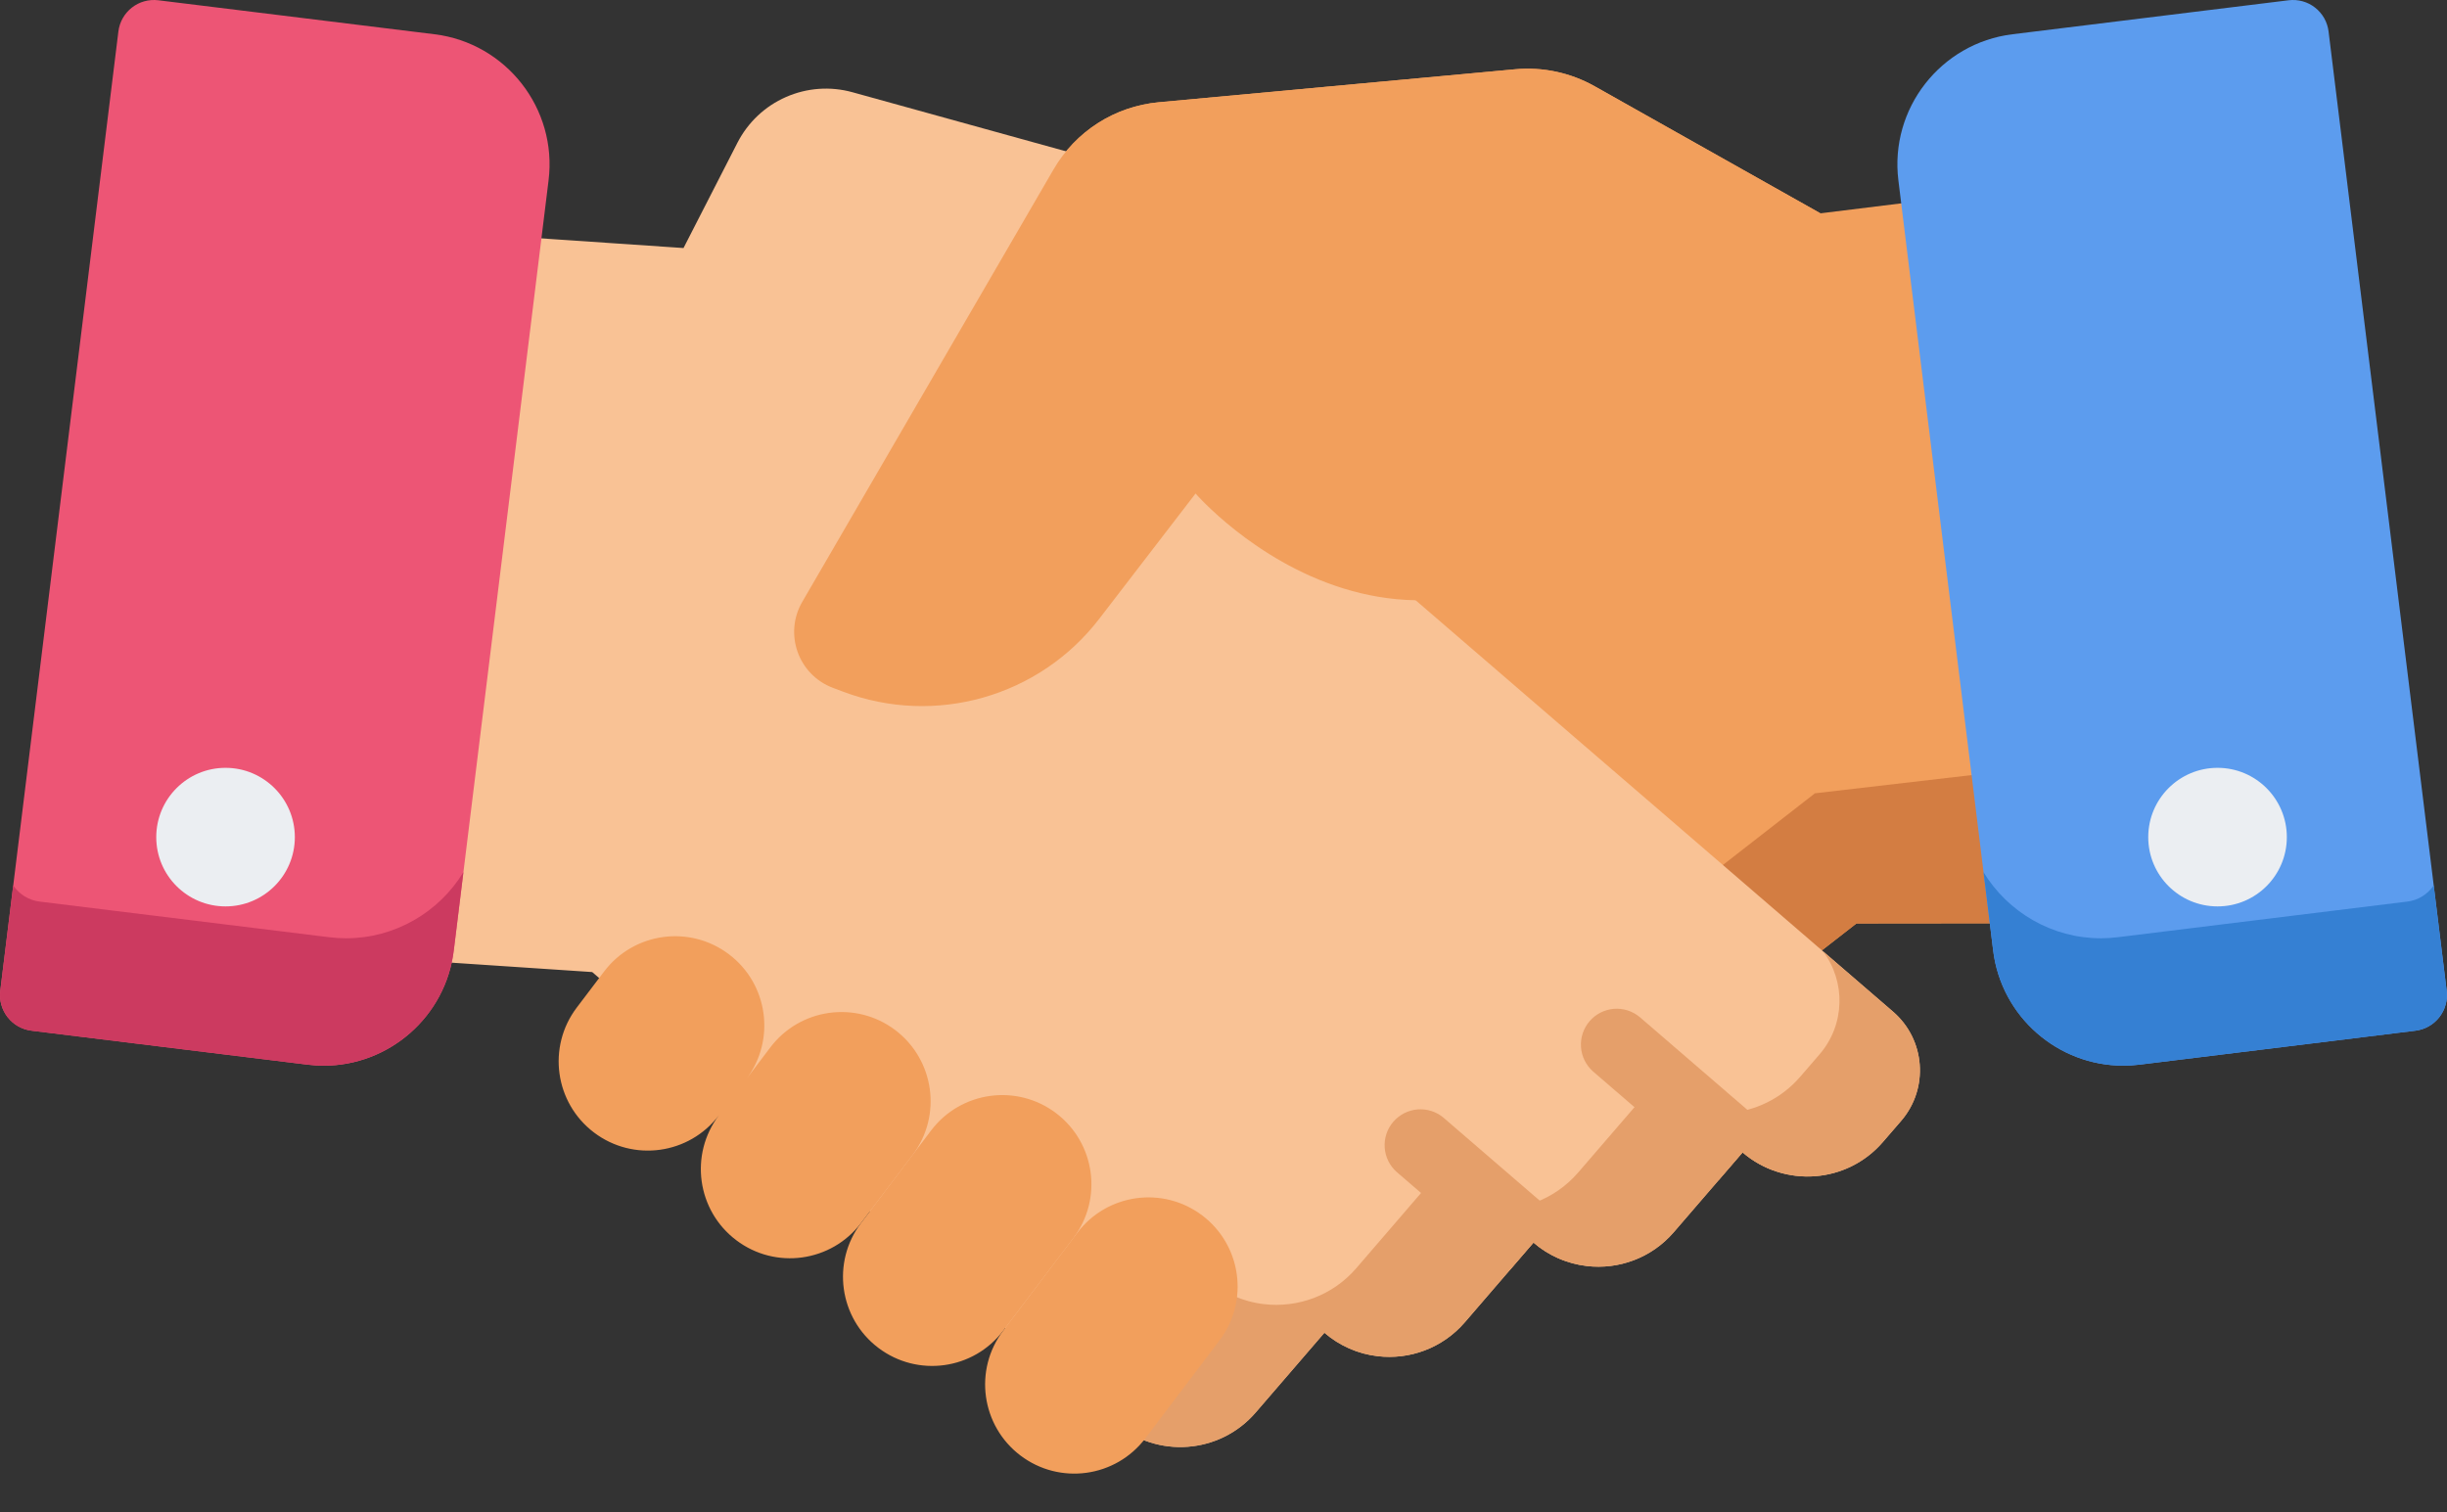 <?xml version="1.0"?>
<svg xmlns="http://www.w3.org/2000/svg" width="55" height="34" viewBox="0 0 55 34" fill="none">
<rect x="0" y="0" width="55" height="34" fill="#333333" stroke="none"/>
<path d="M44.928 15.823L43.531 4.473L40.913 4.796L40.914 4.794L35.838 1.937C35.297 1.633 34.676 1.5 34.057 1.557L26.043 2.299C25.557 2.344 25.089 2.504 24.678 2.766C24.267 3.029 23.925 3.386 23.68 3.807L18.032 13.53C17.614 14.248 17.942 15.168 18.719 15.462L18.95 15.549C19.394 15.717 19.851 15.814 20.308 15.852L19.592 16.475L18.16 17.723L14.087 21.197C13.362 21.828 13.287 22.927 13.919 23.652L14.332 24.125C15.143 25.056 16.555 25.152 17.486 24.341L19.043 26.126C19.549 26.707 20.29 26.964 21.003 26.877C21.445 26.822 21.862 26.636 22.197 26.342L23.752 28.127C24.26 28.71 25.001 28.965 25.713 28.877C26.156 28.823 26.573 28.638 26.908 28.344L27.753 29.074C28.564 30.006 29.978 30.102 30.909 29.291L32.058 28.289L41.715 20.768L41.725 20.759L45.535 20.755L44.928 15.823Z" fill="#F29F5C"/>
<path d="M40.79 17.834L40.78 17.844L31.123 25.365L29.974 26.367C29.043 27.178 27.629 27.082 26.818 26.15L25.973 25.42C25.637 25.714 25.221 25.899 24.779 25.953C24.066 26.041 23.325 25.786 22.817 25.203L21.262 23.418C20.927 23.712 20.51 23.898 20.068 23.953C19.355 24.04 18.614 23.783 18.108 23.202L16.551 21.417C15.754 22.111 14.605 22.139 13.782 21.549C13.36 22.185 13.393 23.048 13.92 23.652L14.333 24.125C15.144 25.055 16.555 25.152 17.487 24.341L19.044 26.126C19.55 26.707 20.291 26.964 21.004 26.877C21.446 26.822 21.863 26.636 22.198 26.341L23.753 28.127C24.261 28.71 25.002 28.965 25.714 28.877C26.157 28.823 26.573 28.637 26.909 28.344L27.754 29.074C28.565 30.006 29.979 30.102 30.91 29.291L32.059 28.289L41.716 20.768L41.726 20.759L45.536 20.755L45.115 17.331L40.79 17.834Z" fill="#D37D42"/>
<path d="M42.548 22.742L37.374 18.281L35.935 17.042L34.906 16.155L30.479 12.339L30.99 7.988C31.163 6.516 30.237 5.138 28.808 4.743L19.159 2.073C18.664 1.936 18.137 1.974 17.666 2.181C17.195 2.387 16.811 2.75 16.576 3.207L15.363 5.576L10.154 5.222L8.82 16.579L8.24 21.515L13.31 21.852L13.321 21.861L23.913 30.991L25.067 31.987C26.003 32.793 27.416 32.689 28.222 31.753L29.767 29.96C30.104 30.252 30.521 30.436 30.964 30.487C31.677 30.571 32.417 30.311 32.922 29.726L34.467 27.932C34.804 28.224 35.221 28.409 35.664 28.46C36.377 28.544 37.117 28.283 37.62 27.699L39.166 25.905C40.103 26.711 41.514 26.607 42.319 25.672L42.73 25.197C43.358 24.468 43.276 23.37 42.548 22.742Z" fill="#F9C295"/>
<path d="M42.55 22.743L40.974 21.384C41.486 22.064 41.476 23.03 40.898 23.701L40.462 24.206C39.606 25.198 38.108 25.308 37.114 24.453L35.473 26.357C34.939 26.977 34.153 27.254 33.397 27.165C32.926 27.11 32.483 26.915 32.125 26.604L30.485 28.509C29.95 29.13 29.164 29.406 28.408 29.317C27.937 29.262 27.494 29.067 27.136 28.757L25.496 30.66C25.199 31.006 24.808 31.258 24.371 31.386L25.069 31.988C26.005 32.794 27.418 32.69 28.224 31.754L29.769 29.961C30.106 30.253 30.524 30.437 30.967 30.488C31.679 30.572 32.419 30.312 32.924 29.727L34.469 27.933C34.806 28.225 35.223 28.409 35.666 28.461C36.379 28.545 37.119 28.284 37.622 27.7L39.169 25.906C40.105 26.712 41.516 26.608 42.322 25.673L42.732 25.198C43.36 24.469 43.278 23.371 42.55 22.743Z" fill="#E59F6A"/>
<path d="M39.692 25.309L36.857 22.865C36.694 22.729 36.485 22.662 36.274 22.679C36.063 22.696 35.867 22.796 35.729 22.956C35.591 23.116 35.521 23.325 35.535 23.536C35.549 23.747 35.646 23.945 35.804 24.085L38.634 26.525L39.168 25.906C39.374 26.084 39.612 26.222 39.868 26.314C39.959 26.151 39.991 25.963 39.959 25.78C39.927 25.597 39.832 25.43 39.692 25.309ZM35.159 28.34C35.353 28.01 35.291 27.58 34.991 27.321L32.444 25.125C32.282 24.989 32.073 24.923 31.862 24.94C31.651 24.957 31.455 25.057 31.317 25.217C31.178 25.377 31.109 25.586 31.123 25.797C31.137 26.008 31.234 26.205 31.392 26.346L33.939 28.541L33.942 28.544L34.468 27.933C34.672 28.109 34.906 28.247 35.159 28.34Z" fill="#E59F6A"/>
<path d="M13.577 21.841L12.963 22.651C12.295 23.534 12.469 24.791 13.351 25.459C14.233 26.127 15.491 25.954 16.159 25.071L16.773 24.261C17.441 23.378 17.267 22.121 16.385 21.453C15.502 20.785 14.245 20.958 13.577 21.841ZM17.315 23.545L16.159 25.071C15.491 25.954 15.664 27.211 16.547 27.879C17.429 28.548 18.686 28.374 19.355 27.491L20.511 25.965C21.179 25.083 21.005 23.826 20.123 23.157C19.24 22.489 17.983 22.663 17.315 23.545Z" fill="#F29F5C"/>
<path d="M20.929 25.412L19.354 27.492C18.686 28.375 18.859 29.632 19.742 30.3C20.624 30.968 21.881 30.795 22.55 29.912L24.125 27.832C24.793 26.95 24.619 25.693 23.737 25.024C22.855 24.356 21.597 24.53 20.929 25.412Z" fill="#F29F5C"/>
<path d="M24.215 27.712L22.549 29.913C21.88 30.795 22.054 32.052 22.936 32.72C23.819 33.389 25.076 33.215 25.744 32.333L27.411 30.132C28.079 29.25 27.906 27.993 27.023 27.324C26.141 26.656 24.884 26.829 24.215 27.712ZM40.914 4.794L35.839 1.937C35.297 1.633 34.676 1.5 34.057 1.557L26.043 2.299C25.558 2.344 25.09 2.504 24.679 2.766C24.268 3.029 23.926 3.386 23.681 3.807L18.032 13.53C17.615 14.248 17.942 15.168 18.719 15.462L18.95 15.549C21.021 16.331 23.359 15.665 24.707 13.911L26.872 11.094C26.872 11.094 32.074 17.117 37.802 10.083" fill="#F29F5C"/>
<path d="M54.993 22.272L52.338 0.707C52.325 0.602 52.292 0.501 52.24 0.409C52.188 0.317 52.118 0.236 52.035 0.171C51.951 0.105 51.856 0.057 51.754 0.029C51.652 0.001 51.545 -0.007 51.44 0.006L45.233 0.77C43.62 0.969 42.47 2.442 42.669 4.054L44.8 21.37C44.984 22.861 46.257 23.956 47.722 23.956C47.842 23.956 47.963 23.949 48.084 23.934L54.292 23.17C54.504 23.144 54.697 23.035 54.828 22.866C54.96 22.698 55.019 22.484 54.993 22.272Z" fill="#5C9CEE"/>
<path d="M54.992 22.272L54.701 19.905C54.633 20.004 54.545 20.088 54.443 20.151C54.34 20.214 54.226 20.254 54.106 20.268L47.599 21.069C47.473 21.085 47.346 21.093 47.22 21.093C46.124 21.093 45.131 20.508 44.582 19.606L44.799 21.37C44.983 22.861 46.256 23.956 47.721 23.956C47.841 23.956 47.962 23.949 48.083 23.934L54.291 23.17C54.396 23.157 54.497 23.124 54.589 23.072C54.681 23.019 54.762 22.95 54.827 22.866C54.892 22.783 54.941 22.688 54.969 22.585C54.997 22.484 55.005 22.377 54.992 22.272Z" fill="#3580D3"/>
<path d="M9.766 0.77L3.559 0.006C3.454 -0.007 3.347 0.001 3.245 0.029C3.143 0.057 3.048 0.105 2.964 0.171C2.881 0.236 2.811 0.317 2.759 0.409C2.707 0.501 2.674 0.602 2.661 0.707L0.006 22.272C-0.02 22.484 0.039 22.698 0.171 22.866C0.302 23.035 0.495 23.144 0.707 23.17L6.915 23.934C7.036 23.949 7.157 23.957 7.277 23.957C8.742 23.957 10.015 22.861 10.199 21.37L12.33 4.054C12.529 2.442 11.379 0.969 9.766 0.77Z" fill="#ED5575"/>
<path d="M0.006 22.272L0.297 19.905C0.365 20.004 0.453 20.088 0.555 20.151C0.658 20.214 0.772 20.254 0.892 20.268L7.399 21.069C7.526 21.085 7.653 21.093 7.779 21.093C8.874 21.093 9.867 20.508 10.416 19.606L10.199 21.37C10.015 22.861 8.742 23.956 7.277 23.956C7.158 23.956 7.036 23.949 6.915 23.934L0.707 23.17C0.602 23.157 0.501 23.124 0.409 23.072C0.317 23.019 0.236 22.95 0.171 22.866C0.106 22.783 0.057 22.688 0.029 22.585C0.001 22.484 -0.007 22.377 0.006 22.272Z" fill="#CC3A60"/>
<path d="M49.843 20.376C50.703 20.376 51.4 19.679 51.4 18.819C51.4 17.959 50.703 17.261 49.843 17.261C48.982 17.261 48.285 17.959 48.285 18.819C48.285 19.679 48.982 20.376 49.843 20.376Z" fill="#EBEEF2"/>
<path d="M5.069 20.376C5.929 20.376 6.627 19.679 6.627 18.819C6.627 17.959 5.929 17.261 5.069 17.261C4.209 17.261 3.512 17.959 3.512 18.819C3.512 19.679 4.209 20.376 5.069 20.376Z" fill="#EBEEF2"/>
</svg>
